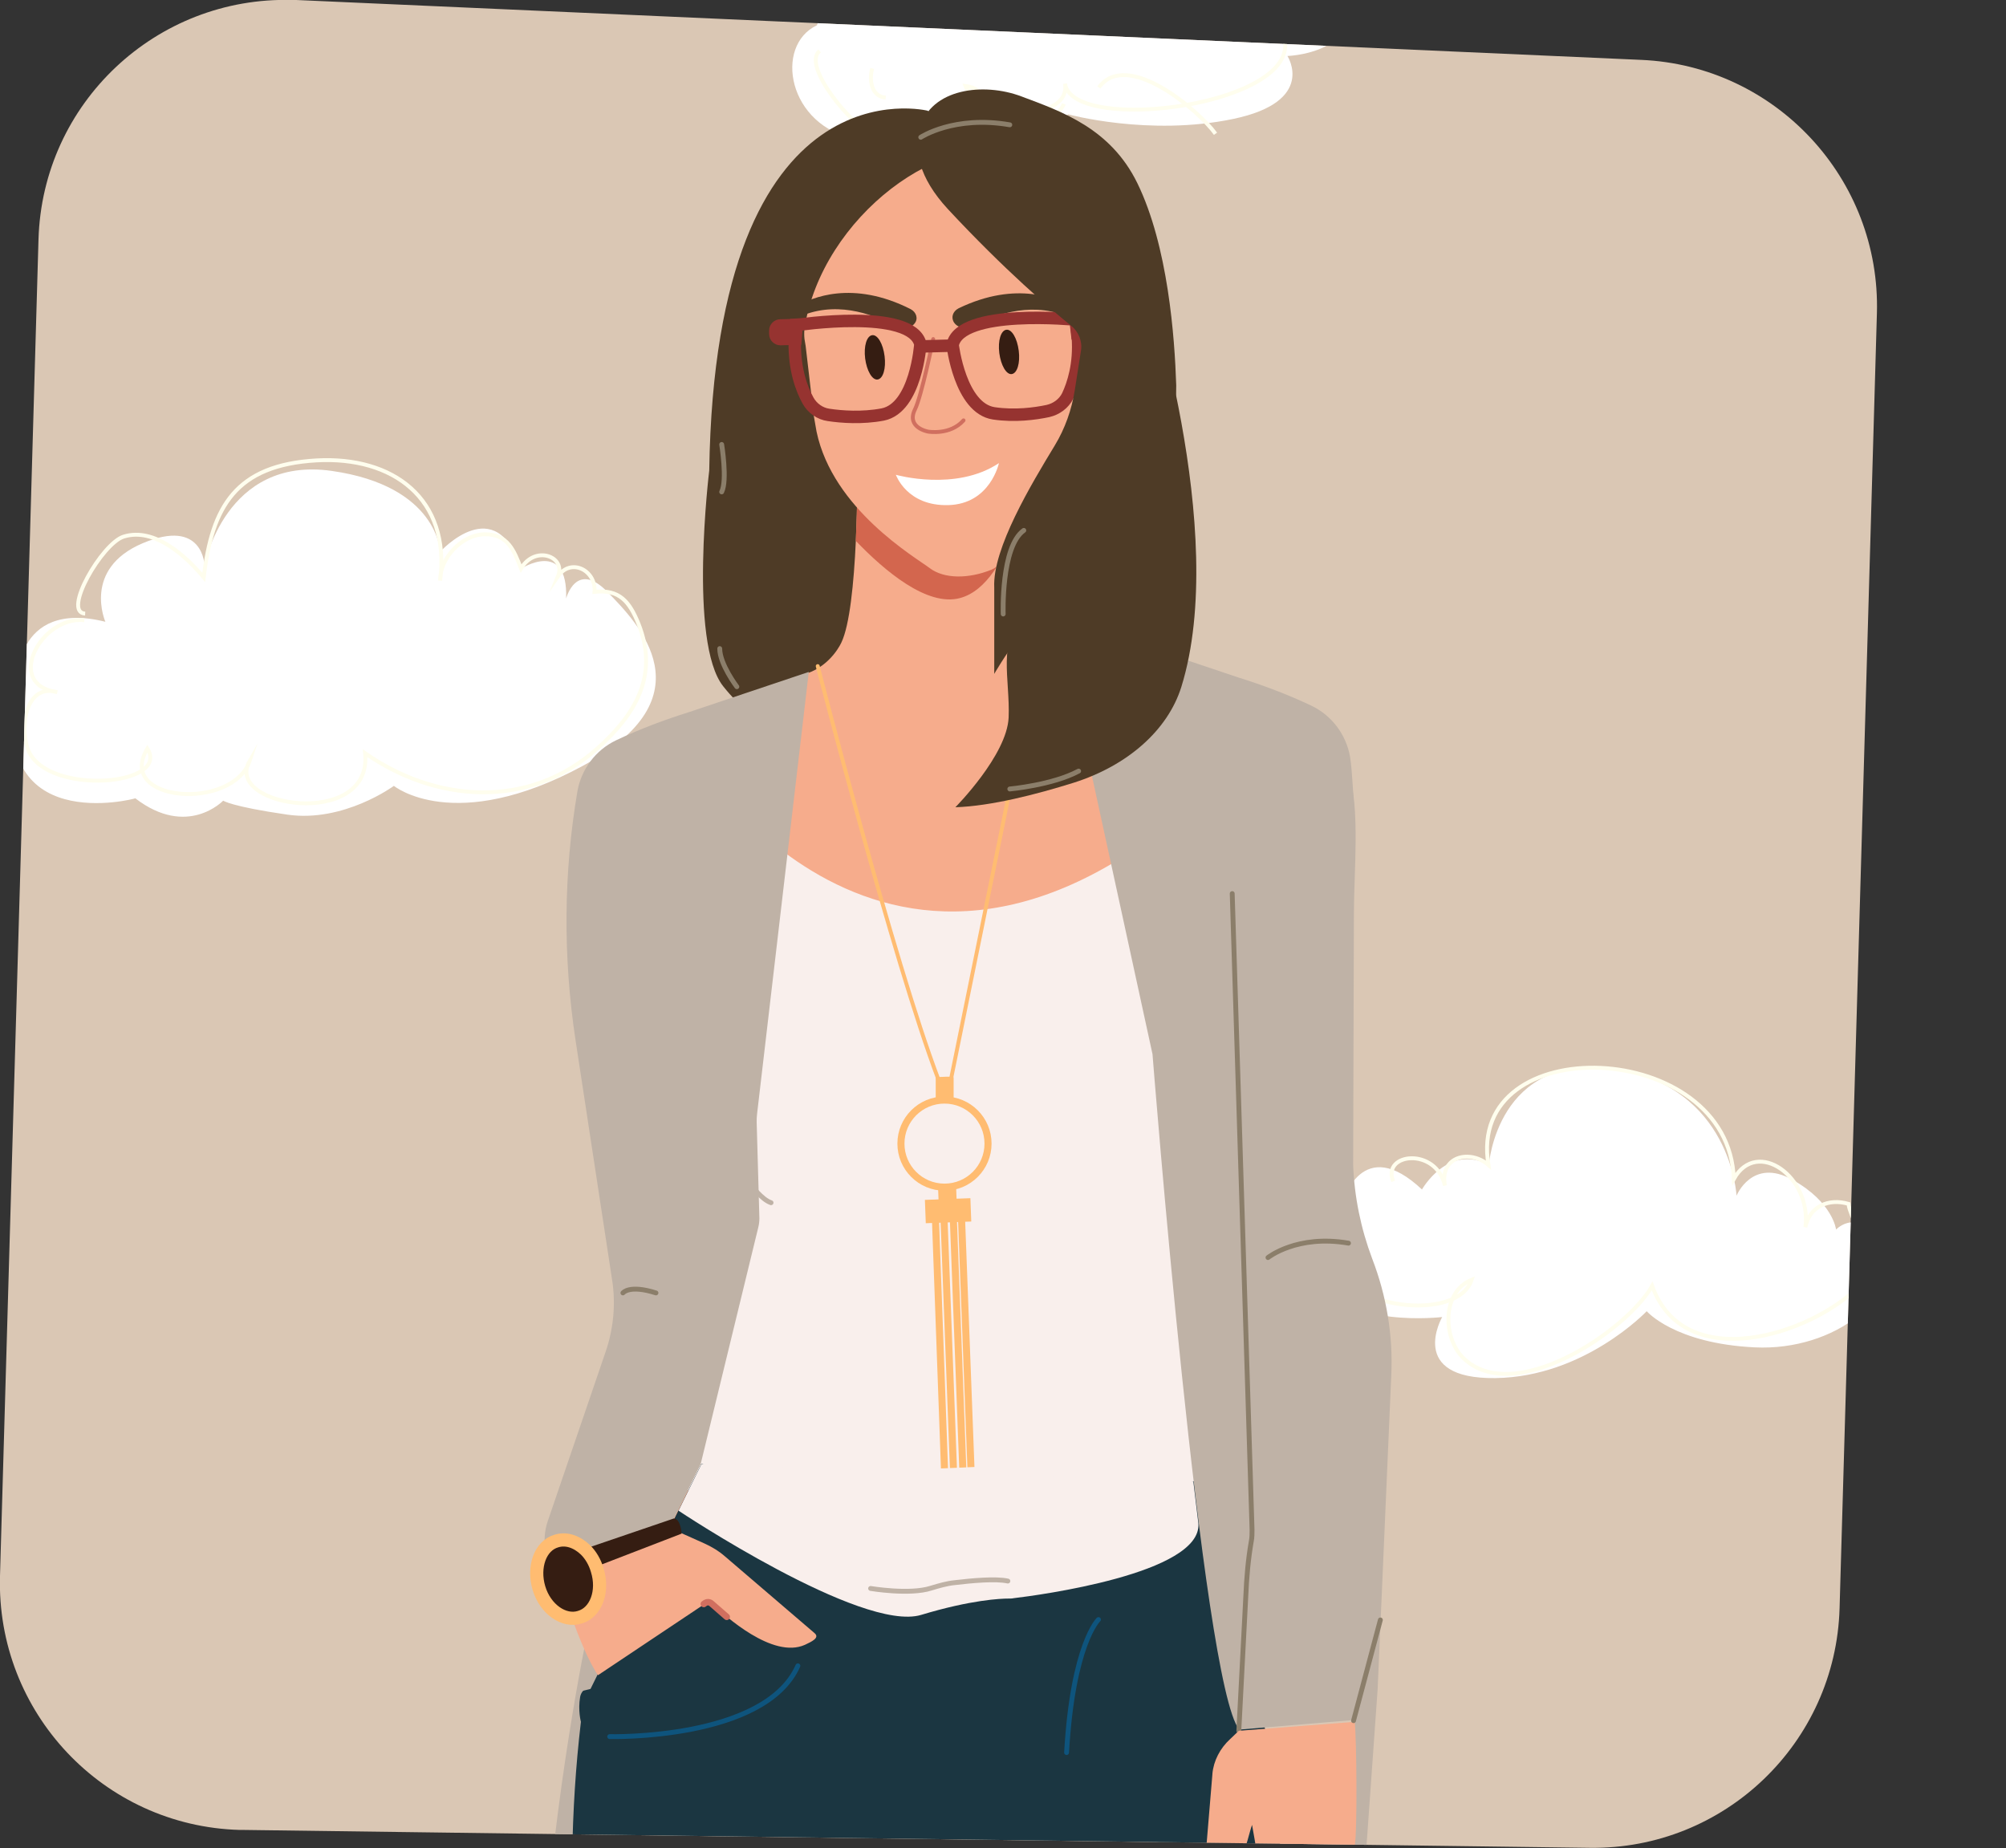 <?xml version="1.0" encoding="utf-8"?>
<!-- Generator: Adobe Illustrator 27.0.0, SVG Export Plug-In . SVG Version: 6.00 Build 0)  -->
<svg version="1.1" id="uuid-84e43020-7471-467e-8030-c53c299ca5bb"
	 xmlns="http://www.w3.org/2000/svg" xmlns:xlink="http://www.w3.org/1999/xlink" x="0px" y="0px" viewBox="0 0 515.9 475.3"
	 style="enable-background:new 0 0 515.9 475.3;" xml:space="preserve">
<rect x="0" y="0" width="515.9" height="475.3" fill="#333333" stroke="none"/>
<style type="text/css">
	.st0{clip-path:url(#SVGID_00000106113737303335836220000018393014374290359188_);}
	.st1{fill:#DAC7B4;}
	.st2{fill:#FFFFFF;}
	.st3{fill:none;stroke:#FFFEEE;stroke-miterlimit:10;}
	.st4{fill:none;stroke:#FFBC71;stroke-width:1.25;stroke-miterlimit:10;}
	.st5{fill:#F6AC8C;}
	.st6{fill:#4E3B26;}
	.st7{fill:#F9EFEC;stroke:#F9EFEC;stroke-width:0.917;stroke-miterlimit:10;}
	.st8{fill:none;stroke:#502F1A;stroke-width:1.25;stroke-linecap:round;stroke-linejoin:round;stroke-miterlimit:10;}
	.st9{fill:#BFB2A6;}
	.st10{fill:#1B3641;}
	.st11{fill:#D3664E;}
	.st12{fill:none;stroke:#8B7E6A;stroke-width:1.25;stroke-linecap:round;stroke-linejoin:round;stroke-miterlimit:10;}
	.st13{fill:none;stroke:#0E547D;stroke-width:1.25;stroke-linecap:round;stroke-linejoin:round;stroke-miterlimit:10;}
	.st14{fill:none;stroke:#FFBC71;stroke-linecap:round;stroke-linejoin:round;stroke-miterlimit:10;}
	.st15{fill:#351D12;}
	.st16{fill:none;stroke:#D06F5F;stroke-linecap:round;stroke-linejoin:round;stroke-miterlimit:10;}
	.st17{fill:#9A6139;}
	.st18{fill:none;stroke:#963330;stroke-width:3.206;stroke-miterlimit:10;}
	.st19{fill:none;stroke:#FFBC71;stroke-width:1.817;stroke-miterlimit:10;}
	.st20{fill:#FFBC71;stroke:#FFBC71;stroke-width:0.908;stroke-miterlimit:10;}
	.st21{fill:#FFBC71;stroke:#FFBC71;stroke-width:0.945;stroke-miterlimit:10;}
	.st22{fill:#963330;stroke:#963330;stroke-width:3.206;stroke-miterlimit:10;}
	.st23{fill:none;stroke:#BFB2A6;stroke-width:1.25;stroke-linecap:round;stroke-linejoin:round;stroke-miterlimit:10;}
	.st24{fill:#351D12;stroke:#FFBC71;stroke-width:3.384;stroke-miterlimit:10;}
	.st25{fill:#F9EFEC;}
	.st26{fill:none;stroke:#D06F5F;stroke-width:1.25;stroke-linecap:round;stroke-linejoin:round;stroke-miterlimit:10;}
	.st27{fill:none;stroke:#D06F5F;stroke-width:1.665;stroke-linecap:round;stroke-linejoin:round;stroke-miterlimit:10;}
</style>
<g id="uuid-2eb2e99a-a69b-4838-be22-d7d836fab7d0">
	<g>
		<defs>
			<path id="SVGID_1_" d="M75.2,0c0.3,0,0.7,0,1,0l345.9,15.4c34.6,1.5,61.6,30.6,60.6,65.2l-9.6,333c-1,34.6-29.6,62.1-64.3,61.6
				l-346.2-4.6c-0.3,0-0.7,0-1,0c-35-1-62.6-30.2-61.6-65.3L9.9,61.6C10.9,26.5,40.2-1,75.2,0"/>
		</defs>
		<clipPath id="SVGID_00000041271431244154382170000002596762704854280879_">
			<use xlink:href="#SVGID_1_"  style="overflow:visible;"/>
		</clipPath>
		<g style="clip-path:url(#SVGID_00000041271431244154382170000002596762704854280879_);">
			
				<rect x="-49.8" y="-122.6" transform="matrix(5.930638e-02 -0.998 0.998 5.930638e-02 -28.261 434.457)" class="st1" width="532.3" height="709.6"/>
			<g>
				<g>
					<path class="st2" d="M4.3,176.1c0,0-0.9-22.1,22.8-16.2c0,0-6-13.6,9.6-20.2s15.9,5.7,15.9,5.7s5.3-28.2,32.7-24.3
						s27.9,20.8,27.9,20.8s14.5-16,20.7,4.4c0,0,12.2-7.9,11.7,7.6c0,0,2.6-9.9,10.6-1.7c7.9,8.1,26.6,27-6.4,44.8
						s-48.5,5.1-48.5,5.1s-12.9,9.5-27.4,7.4c-14.5-2.1-16.5-3.6-16.5-3.6s-9.2,9.7-22.6-0.6C34.8,205.4-3.5,215.5,4.3,176.1
						L4.3,176.1z"/>
					<path class="st3" d="M21.7,159.5c-11.1-1.2-20.7,16.6-7,18.5c-8.3-2.4-9.8,9.7-7.3,15.2c5.1,11.4,36.5,8.9,30.5-0.7
						c-8.3,13.9,22,16,26.3,3.2c-6.9,11.9,31.7,17.7,29.7-2c18,12.6,41.9,14.6,59.6-1.1c9.9-8.8,16-18.9,10.7-32.2
						c-2.3-5.7-4.9-8.9-11.3-8.2c0.4-5.6-6.1-8.8-9.4-4c2.1-5.1-5.9-8.1-9.5-2c-1.8-4.6-3.4-8.9-9.4-8.8
						c-5.9,0.1-11.5,6.2-11.4,11.9c2.7-21.1-12.2-32-31.8-30.9c-20.8,1.2-26.9,11.9-29,30.1c-4.4-5.3-12.6-13-20.6-10.5
						c-5.5,1.7-15.9,19.5-9.9,19.8"/>
					<path class="st2" d="M345.4,309c0,0,4.9-17.6,20.3-3.1c0,0,6.7-11.9,17.2-6.3c0,0,2.1-29.1,32.2-24.7
						c30.1,4.5,31.5,32.6,31.5,32.6s4-9.9,14.4-4.1s11.2,12.8,11.2,12.8s6.2-6.6,11.7,5.2c5.5,11.8-11.9,26.1-32.6,25.1
						c-20.7-1-27.8-9.3-27.8-9.3s-16,16.9-38.9,17.2c-22.9,0.3-13.7-15.7-13.7-15.7s-25.1,3-31.4-9.8S345.4,309,345.4,309L345.4,309
						z"/>
					<path class="st2" d="M210.1,6.5c0,0,5.5-17.9,24.3-3.7c0,0,2.7-15.9,20.2-9.4c0,0,1.3-19,18.1-12.3c0,0-8.9-25.1,22.9-26.4
						C327.5-46.6,331-4.8,331-4.8s12.5-6.7,15.1,6c2.6,12.6-15,13.2-15,13.2s7.6,11.7-14,16.2c-21.6,4.5-42.4-1.2-42.4-1.2
						s-9.6,9.2-18.4,7.2c-8.8-2-12.9-4.5-12.9-4.5s-5.4,7-23.1,3.7C202.5,32.5,199,11.7,210.1,6.5L210.1,6.5z"/>
					<path class="st3" d="M358.3,303.8c-3-7.3,11-8.9,13.3,1.1c-1.4-7.6,6.5-9.4,11.2-5.3c-5.9-35.1,61.9-32.7,63.1,3.6
						c6-10.7,20.1-0.4,18.4,12.4c1.1-5.4,6-7.5,11.1-6c0.2,1.9,1.3,3.3,1.4,5.2c12.5-1.8,5.6,11.6,1.4,15.9c-12.4,12.6-45,23-53.3,0
						c-6.6,11.6-35.7,31.2-48.6,18.5c-5.3-5.2-5.5-17,2.2-20.1c-3.7,11.2-33.1,7.2-35.1-4.5c1.7,0.3,4.2-0.3,5.9-0.1
						c-3.4-3.6-3.7-7.4-0.2-9.9"/>
					<path class="st3" d="M217.7,5.6c-0.4-1.9,0.1-4.6,0.4-6.5c4-0.5,8-0.1,11.6,1.4c-4-11.1,12.9-16.5,20.7-13
						c-6-9.3,14.5-17.1,17.9-8.3c-18.4-12.7,14.1-28.5,25.6-28.1c20.4,0.8,39.7,23.8,37.1,44c11.3-5.3,15.2,16.1-1,13.8
						c6.9,18-54.3,26-56.1,12.6c1.6,9.9-22,9.9-25.6,0.6c12.6,1.8-12.5,17.4-23.5,12.8c-5.8-2.5-18.7-18.1-14-21.8"/>
					<path class="st3" d="M282.6,22.5c7.2-9.9,25.7,5.9,30,11.9"/>
					<path class="st3" d="M272.1,28.9c0.6-0.6,1.2-1.4,1.5-2.2"/>
					<path class="st3" d="M227.8,25.1c-3.4-0.2-4.4-4-3.5-7.5"/>
				</g>
				<g>
					<path class="st4" d="M-137.2,127.8"/>
					<rect x="172.6" y="191.1" class="st5" width="139.8" height="263.5"/>
					<path class="st6" d="M238.7,28.5c0,0-54.7-14-56.3,92.5c0,0-5.4,44.2,3.6,55.5c9,11.3,10.9,4.8,10.9,4.8l14.2-6.1
						c8.8-3.8,15.6-11.7,18.5-21.5l8.7-30.1l4.2-73.5L238.7,28.5z"/>
					<path class="st7" d="M179.4,196.6c0,0,54.5,86.1,139,0l-3,185.9l-65.6,25.3L160.2,377l7.1-155.2L179.4,196.6z"/>
					<line class="st8" x1="348.4" y1="475" x2="343" y2="541.3"/>
					<path class="st9" d="M317.3,622.9H152.1l-4.9-1c-22.8-83.1,4.8-206.5,4.8-206.5l137.5-6.5L317.3,622.9z"/>
					<path class="st10" d="M169.1,430.1l-17.9,5.6l29.2-59.3c0,0,69.2,28.4,127.7,4.1c7.5-3.1,13.2,51,16,60.1
						c2.5,8,4.5,14.5,5.6,17.9c0.6,1.8,0.8,3.8,0.5,5.7l-0.9,6.2c-0.3,2-0.2,4,0.3,5.9l1.9,8c0.4,1.6,0.4,3.2,0.2,4.8l-1,6.7
						c-0.1,0.7-0.3,1.4-0.5,2.1l-0.9,2.9c-0.8,2.5-1,5.2-0.5,7.7c2.5,13.4,9.8,60.2,4.1,113.4h-72.1c0,0-6.3-31-11-44.1
						c-4.6-13.1-10.8-49.1-10.8-49.1s-1.7,74.7,5.5,93.2h-74.2c0,0-31.8-86.7-20.9-179.1c0,0-0.8-2.9-0.2-6.4
						c0.1-0.6,0.4-1.2,0.8-1.6"/>
					<path class="st5" d="M272.8,175.4c2.5,17.5-15.4,34.9-15.4,34.9c-49.4,29-59.9-27.9-59.9-27.9l10-9.2c6.4-2.2,8.9-8,8.9-8
						c2.1-4.4,3.2-15.1,3.7-26.1c0.4-9.1,0.5-18.3,0.5-24.1c0-3.7,0-5.9,0-5.9l58.6,9.9L272.8,175.4z"/>
					<path class="st11" d="M265,120c0,0-4.3,30.1-18.1,33.8c-8.5,2.3-19.5-7.1-26.8-14.7c0.4-9.1,0.5-18.3,0.5-24.1L265,120z"/>
					<path d="M192.4,312.2L178.6,254c-21.1,7.3-29.8-1.7-29.8-1.7c-2.5-29.8,3.9-48.9,3.9-48.9c4.8-15.5,30.4-21.4,30.4-21.4
						l-15.8,6.1"/>
					<path class="st5" d="M147.2,388.4c0,0-5.6,11.1-3.6,17.2c0,0,5.5,18.5,10.2,25.2l27.7-18.5c0.5-0.3,1.1-0.3,1.6,0.1
						c3.3,3.1,15.6,14.3,23.9,10.6c1.7-0.8,3.9-1.8,2.5-3l-23-19.7c-1.6-1.4-3.4-2.5-5.4-3.4l-22.1-9.9L147.2,388.4z"/>
					<path class="st9" d="M323.2,182c11.5,7,17,7.8,20.6,20.5l3.1-4.2c2.9,10.5,1.3,25.5,1.3,36.4l-0.2,64.8
						c0.3,8.3,2,16.5,4.9,24.2l0,0c3.7,9.6,5.4,19.8,4.9,30.1l-3.5,80.6l-13.4,188.5h-9.2l0.1-0.8c2.2-23.5,2.2-47.2,0.2-70.7
						l-2.9-33.5c-0.3-3-0.7-5.9-1.1-8.9c-0.6-5.1,2.7-13.5,2.7-13.5s0.6-4.2,1-6.7s-0.2-4.8-0.2-4.8l-1.9-8
						c-0.6-1.1-0.3-5.9-0.3-5.9s0.4-3.1,0.9-6.2c0.4-3.1-2-10.5-2-10.5c12.2-7.1,20.3-11.1,20.3-11.1l-29.8,2.5
						c-9.6-11.8-22.3-173.7-22.3-173.7l-23.4-107.5l18.7,1.7c6.7,0.6,11.8,11.9,18.4,13.4C313.9,179.9,321.5,181,323.2,182z"/>
					<path class="st9" d="M174.9,394.2l-31.3,11.4l0,0c-3.4-3.9-4.4-9.3-2.8-14.2l15-43.9c2-5.9,2.6-12.3,1.6-18.5l-9.4-61.6
						c-3.2-21.2-3.1-42.8,0.5-63.9l0,0c1-5.7,4.7-10.6,9.9-13.1h0c6.1-2.9,12.5-5.3,18.9-7.3l30.7-10.3l-13.3,113.7
						c-0.1,0.7-0.1,1.4-0.1,2.1l0.7,24.7c0,0.8-0.1,1.6-0.3,2.4l-14.8,60.8l-6.9,14.1L174.9,394.2z"/>
					<path class="st12" d="M326.1,323.4c0,0,7.5-6,20.7-3.7"/>
					<path class="st12" d="M160.2,332.5c0,0,1.6-2.2,8.5,0"/>
					<path class="st13" d="M156.8,446.6c0,0,39.9,1,48.4-18.2"/>
					<path class="st14" d="M210.3,171.3c0,0,19.5,75.9,31,106.2l1.9-0.1h1.4l20.2-99.4"/>
					<path class="st5" d="M209.3,107l0.7,4c4.2,20,25.4,32.3,29.1,35.1c3.7,2.8,10,2.8,15.9,0.4s19.4-25.7,23.1-32.8
						c4-7.8,1.3-40.8,1.3-40.8l-3.1-17.3c-1.2-6.9-6.1-12.7-12.9-15.4c0,0-0.1,0-0.1,0c-20.2-8.1-52,15.6-56.4,44.3
						c-0.1,0.9-0.1,1.8,0,2.7l0.3,1.8L209.3,107z"/>
					<path class="st15" d="M227.5,91.6c0.4,3.2-0.4,5.8-1.8,6c-1.4,0.2-2.8-2.3-3.2-5.4c-0.4-3.2,0.4-5.8,1.8-6
						C225.7,86,227.1,88.4,227.5,91.6"/>
					<path class="st15" d="M262,90.2c0.4,3.2-0.4,5.8-1.8,6c-1.4,0.2-2.8-2.3-3.2-5.4c-0.4-3.2,0.4-5.8,1.8-6
						C260.2,84.6,261.6,87,262,90.2"/>
					<path class="st16" d="M240,87.2c0,0-3,14.7-4.7,18.1c-2.3,4.7,3.4,5.7,3.4,5.7s5.7,1,9.1-2.9"/>
					<g>
						<path class="st2" d="M230.4,122.1c0,0,15.4,4.4,26.5-3c0,0-2.2,10.5-13,10.8C233.2,130.2,230.4,122.1,230.4,122.1z"/>
					</g>
					<path class="st6" d="M275.6,79c-3.5-2.1-14-7-29.1,0.3c-1.5,0.8-2,2.4-1.1,3.7l0,0c1,1.4,3.2,1.8,4.8,0.9
						c4.6-2.5,14.2-6.5,23.8-2.7c0.7,0.3,1.5,0.1,1.9-0.4l0,0C276.5,80.3,276.3,79.5,275.6,79z"/>
					<path class="st6" d="M205.1,78.7c3.5-2.1,14.1-6.8,29.1,0.8c1.5,0.8,2,2.5,1,3.7l0,0c-1,1.3-3.2,1.7-4.8,0.8
						c-4.6-2.6-14.1-6.7-23.7-3c-0.7,0.3-1.5,0.1-1.9-0.4l0,0C204.2,80,204.4,79.1,205.1,78.7z"/>
					<path class="st13" d="M282.5,416.5c0,0-6.6,6.3-8.2,34.2"/>
					<path class="st13" d="M167.3,528c0,0,10.7,93.9,22.7,93.9"/>
					<path class="st17" d="M233.1,638.8"/>
					<line class="st15" x1="173.5" y1="390.6" x2="171.6" y2="244.7"/>
					<path class="st8" d="M348.6,433.6"/>
					<path class="st8" d="M354.8,421"/>
					<path class="st8" d="M356.8,375.1"/>
					<line class="st18" x1="244.3" y1="88.9" x2="236.7" y2="89.1"/>
					<circle class="st19" cx="242.9" cy="294.1" r="11.2"/>
					<g>
						<g>
							<line class="st19" x1="242.9" y1="377.6" x2="240.6" y2="314.1"/>
							<line class="st19" x1="245.2" y1="377.5" x2="242.8" y2="314"/>
							<line class="st19" x1="247.6" y1="377.4" x2="245.2" y2="313.9"/>
							<line class="st19" x1="249.7" y1="377.3" x2="247.3" y2="313.8"/>
						</g>
						
							<rect x="238.5" y="308.9" transform="matrix(0.999 -3.731669e-02 3.731669e-02 0.999 -11.451 9.317)" class="st20" width="10.8" height="5.1"/>
						
							<rect x="241.9" y="305.3" transform="matrix(0.999 -3.731670e-02 3.731670e-02 0.999 -11.329 9.31)" class="st21" width="3.7" height="5.6"/>
					</g>
					<rect x="241.1" y="277.5" class="st20" width="3.7" height="5.2"/>
					<path class="st9" d="M348.4,209c-0.5-4.6-0.5-9.9-1.2-14.4v0c-1-5.7-4.7-10.6-9.9-13.1l0,0c-6.1-2.9-12.5-5.3-18.9-7.3
						l-30.7-10.3l5.2,44.3L348.4,209z"/>
					<path class="st6" d="M294.5,70.9c0,0,21.8,65.7,9.3,105.8c-3.5,11.1-13.8,20.2-27.7,24.6c-9.6,3-21.2,6-30.4,6.3
						c0,0,13.3-13.4,13.7-23.1c0.4-9.7-3-20.2,4-25.7c7-5.5,20.6-34.9,20.6-34.9l-0.2-24.7L294.5,70.9z"/>
					<g>
						<path class="st18" d="M245,88.7c0,0,1.9,16.3,10.6,17.6c5.4,0.8,10.6,0.1,13.9-0.6c2.2-0.5,4.1-1.9,5.1-3.9
							c1.4-3,3.1-8.1,2.6-15.1l-0.5-4.5C276.6,82.2,246.9,79.2,245,88.7z"/>
						<path class="st22" d="M276.6,82.2l4.2-0.1c0.7,0,1.3,0.5,1.4,1.3l0,0.9c0,0.7-0.6,1.3-1.3,1.3l-3.9,0.1L276.6,82.2z"/>
					</g>
					<path class="st6" d="M275.2,151.5c-9.2,3.8-19.5,21.8-19.5,21.8v-14.2v-8c-0.5-10,9.6-26.7,15.6-36.6c2.6-4.3,4.3-9.1,5.1-14.1
						l1.6-10.2c0.4-2.4-0.6-4.9-2.5-6.4c-5.3-4.3-17-14.2-31.7-30c-7.6-8.2-8.8-15.3-7.2-20.9c2.8-10.1,16.3-11.8,26.1-8.1
						c10.4,3.9,22.9,8.2,29.8,22.3c7.9,16.2,9.6,39.6,10,52c0.1,5.2-1.1,10.4-3.6,15l-18.1,32.6
						C279.4,148.8,277.5,150.5,275.2,151.5z"/>
					<path class="st23" d="M193.2,304.8c0,0,2.7,3.7,5.1,4.5"/>
					<path class="st12" d="M258,157.9c0,0-0.6-17.3,5.3-21.5"/>
					<g>
						<path class="st18" d="M236.7,88.5c0,0-1.1,16.4-9.7,18.1c-5.3,1-10.6,0.6-13.9,0.1c-2.2-0.3-4.2-1.7-5.3-3.7
							c-1.6-2.9-3.5-7.9-3.4-14.9l0.3-4.5C204.9,83.6,234.4,79.1,236.7,88.5z"/>
						<path class="st22" d="M204.9,83.6l-4.2,0.1c-0.7,0-1.3,0.6-1.3,1.3l0,0.9c0,0.7,0.6,1.3,1.3,1.3l3.9-0.1L204.9,83.6z"/>
					</g>
					<path class="st15" d="M154.3,402.5l21-8.1c0,0-0.2-3.8-2-3.9l-26.1,8.9l2.7,3.4L154.3,402.5z"/>
					<path class="st24" d="M153.6,403.8c1.7,5.4-0.3,10.9-4.5,12.1c-4.1,1.3-8.9-2.1-10.5-7.5s0.3-10.9,4.5-12.1
						c2.6-0.8,5.3,0.2,7.5,2.3C151.9,399.9,153,401.7,153.6,403.8z"/>
					<path class="st12" d="M236.8,35.3c0,0,8.6-5.7,22.9-3.2"/>
					<path class="st12" d="M185.6,114.3c0,0,1.5,9.2,0,12.2"/>
					<path class="st12" d="M259.7,202.9c0,0,11-1,17.7-4.6"/>
					<path class="st12" d="M189.5,176.6c0,0-4.4-5.8-4.4-9.8"/>
					<path class="st25" d="M180.4,376.5l-5.9,12c0,0,47.1,31.4,62.4,26.8c12.9-3.9,20.5-4.2,22.5-4.2c0.4,0,0.9,0,1.3-0.1
						c6-0.7,48.4-6.3,47.5-19.2l-1.3-10.8L180.4,376.5z"/>
					<path class="st23" d="M223.9,408.5c0,0,10.1,1.7,15.6-0.1c2-0.6,4-1.2,6.1-1.4c4.2-0.5,10.5-1.1,13.6-0.4"/>
					<path class="st12" d="M318.6,445.1l1.8-34.7c0.2-4.7,0.6-9.4,1.4-14c0.2-1,0.2-2,0.2-3l-5.1-163.6"/>
					<path class="st5" d="M318.6,445.1l-2.3,2.2c-2.5,2.3-4.2,5.5-4.5,8.9c0,0,0,0,0,0.1l-2.2,26.4c-0.2,1.8,1.6,3.3,3.3,2.7
						c6.2-2.1,7.7-12.1,9.1-16.1c0.8,4.2,2,12.1,2.7,16.6c0.3,2.1,0.5,11.9,0.5,14.1c-0.1,20.2,4.3,17.4,4.3,17.4
						c15.5-11.5,16.7-31.6,18.9-42.7c0.7-3.5,0.5-27.7,0-31.9"/>
					<path class="st26" d="M331.8,490.1c1,8.4-2.3,27-2.3,27"/>
					<line class="st12" x1="355" y1="416.6" x2="348.1" y2="442.5"/>
					<path class="st26" d="M337.3,483.4l-0.3,14.2c-0.1,1.9-0.2,11.1-1.1,12.7c-1.5,2.9-5.2,6.7-6.7,7c0,0-1.1,0.3-2-1.3"/>
					<path class="st27" d="M186.9,415.8l-3.9-3.4c0,0-0.9-0.9-2,0.1"/>
					<path class="st26" d="M335.9,510.3c0,0,9.8-11.9,11.2-28.3"/>
					<path class="st26" d="M341.6,479.1c0,0,0.5,19.7-1,23.9"/>
				</g>
			</g>
		</g>
	</g>
</g>
</svg>
